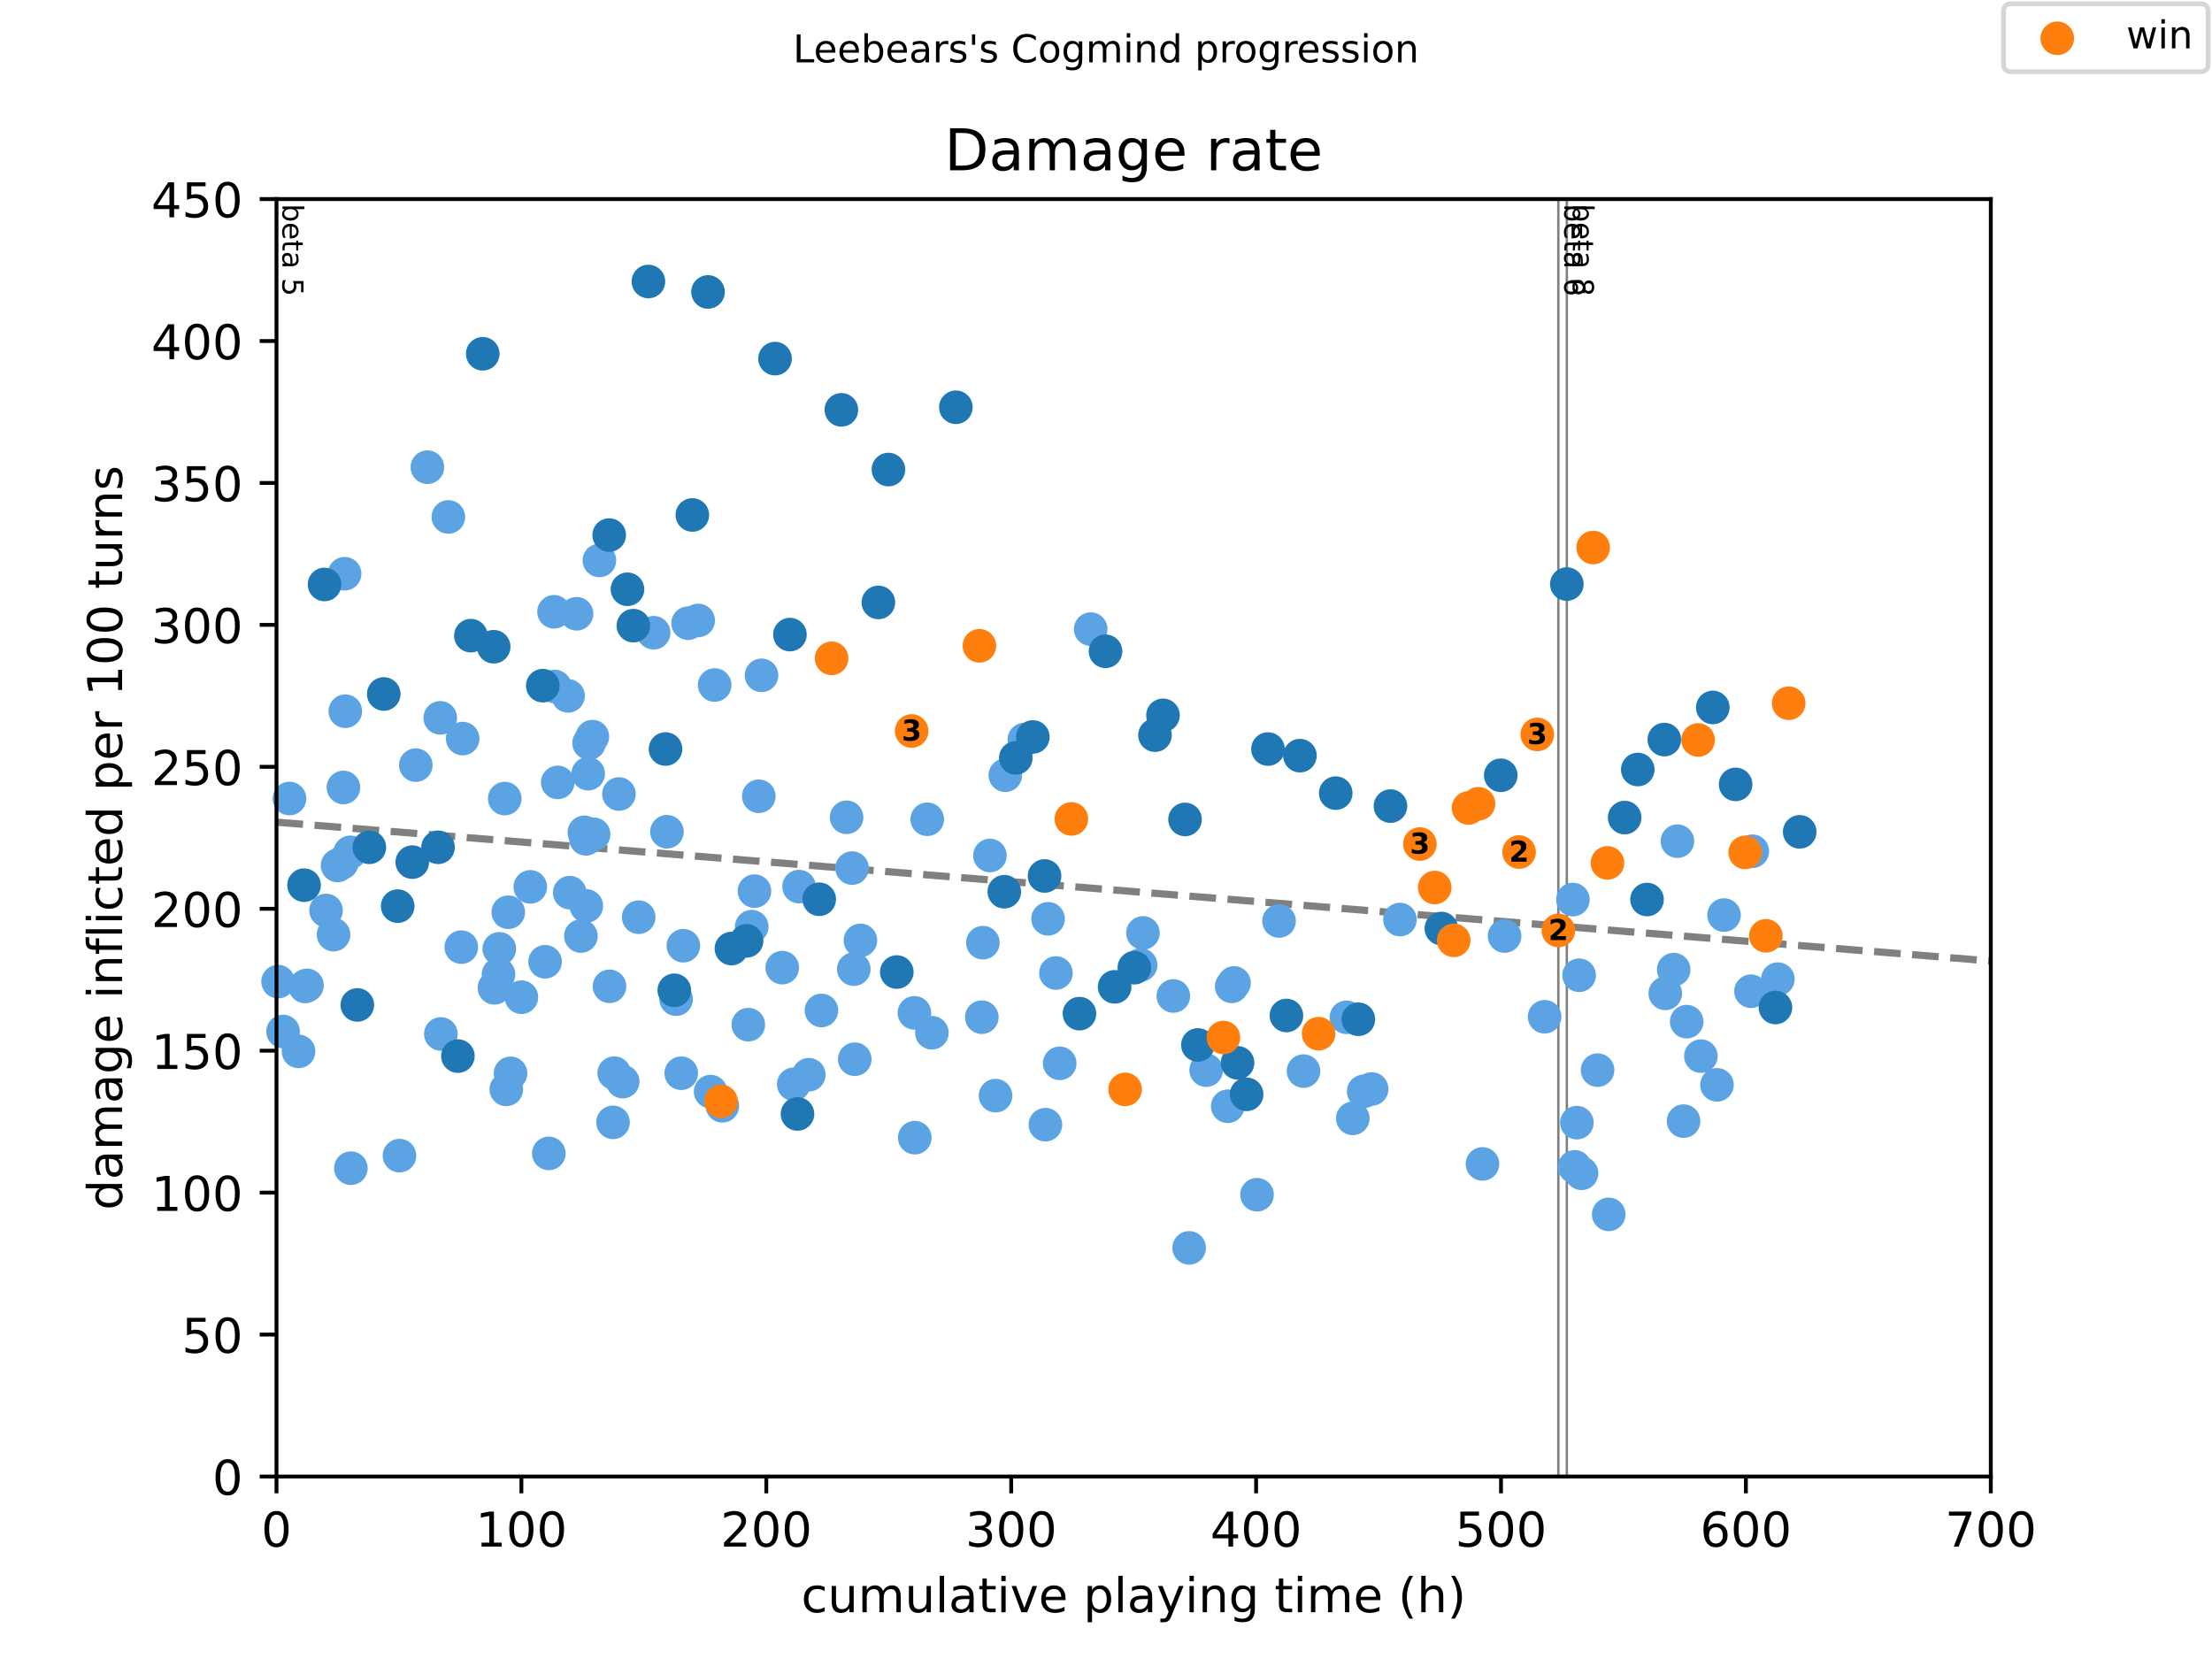 <?xml version="1.0" encoding="utf-8" standalone="no"?>
<!DOCTYPE svg PUBLIC "-//W3C//DTD SVG 1.1//EN"
  "http://www.w3.org/Graphics/SVG/1.1/DTD/svg11.dtd">
<!-- Created with matplotlib (https://matplotlib.org/) -->
<svg height="345.6pt" version="1.1" viewBox="0 0 460.8 345.6" width="460.8pt" xmlns="http://www.w3.org/2000/svg" xmlns:xlink="http://www.w3.org/1999/xlink">
 <defs>
  <style type="text/css">
*{stroke-linecap:butt;stroke-linejoin:round;}
  </style>
 </defs>
 <g id="figure_1">
  <g id="patch_1">
   <path d="M 0 345.6 
L 460.8 345.6 
L 460.8 0 
L 0 0 
z
" style="fill:#ffffff;"/>
  </g>
  <g id="axes_1">
   <g id="patch_2">
    <path d="M 57.6 307.584 
L 414.72 307.584 
L 414.72 41.472 
L 57.6 41.472 
z
" style="fill:#ffffff;"/>
   </g>
   <g id="line2d_1">
    <path clip-path="url(#p902655e701)" d="M 57.6 171.271 
L 414.72 200.195 
" style="fill:none;stroke:#808080;stroke-dasharray:5.55,2.4;stroke-dashoffset:0;stroke-width:1.5;"/>
   </g>
   <g id="line2d_2">
    <path clip-path="url(#p902655e701)" d="M 324.632 307.584 
L 324.632 41.472 
" style="fill:none;stroke:#808080;stroke-linecap:square;stroke-width:0.5;"/>
   </g>
   <g id="line2d_3">
    <path clip-path="url(#p902655e701)" d="M 326.401 307.584 
L 326.401 41.472 
" style="fill:none;stroke:#808080;stroke-linecap:square;stroke-width:0.5;"/>
   </g>
   <g id="text_1">
    <!-- beta 5 -->
    <defs>
     <path d="M 48.688 27.297 
Q 48.688 37.203 44.609 42.844 
Q 40.531 48.484 33.406 48.484 
Q 26.266 48.484 22.188 42.844 
Q 18.109 37.203 18.109 27.297 
Q 18.109 17.391 22.188 11.75 
Q 26.266 6.109 33.406 6.109 
Q 40.531 6.109 44.609 11.75 
Q 48.688 17.391 48.688 27.297 
z
M 18.109 46.391 
Q 20.953 51.266 25.266 53.625 
Q 29.594 56 35.594 56 
Q 45.562 56 51.781 48.094 
Q 58.016 40.188 58.016 27.297 
Q 58.016 14.406 51.781 6.484 
Q 45.562 -1.422 35.594 -1.422 
Q 29.594 -1.422 25.266 0.953 
Q 20.953 3.328 18.109 8.203 
L 18.109 0 
L 9.078 0 
L 9.078 75.984 
L 18.109 75.984 
z
" id="DejaVuSans-98"/>
     <path d="M 56.203 29.594 
L 56.203 25.203 
L 14.891 25.203 
Q 15.484 15.922 20.484 11.062 
Q 25.484 6.203 34.422 6.203 
Q 39.594 6.203 44.453 7.469 
Q 49.312 8.734 54.109 11.281 
L 54.109 2.781 
Q 49.266 0.734 44.188 -0.344 
Q 39.109 -1.422 33.891 -1.422 
Q 20.797 -1.422 13.156 6.188 
Q 5.516 13.812 5.516 26.812 
Q 5.516 40.234 12.766 48.109 
Q 20.016 56 32.328 56 
Q 43.359 56 49.781 48.891 
Q 56.203 41.797 56.203 29.594 
z
M 47.219 32.234 
Q 47.125 39.594 43.094 43.984 
Q 39.062 48.391 32.422 48.391 
Q 24.906 48.391 20.391 44.141 
Q 15.875 39.891 15.188 32.172 
z
" id="DejaVuSans-101"/>
     <path d="M 18.312 70.219 
L 18.312 54.688 
L 36.812 54.688 
L 36.812 47.703 
L 18.312 47.703 
L 18.312 18.016 
Q 18.312 11.328 20.141 9.422 
Q 21.969 7.516 27.594 7.516 
L 36.812 7.516 
L 36.812 0 
L 27.594 0 
Q 17.188 0 13.234 3.875 
Q 9.281 7.766 9.281 18.016 
L 9.281 47.703 
L 2.688 47.703 
L 2.688 54.688 
L 9.281 54.688 
L 9.281 70.219 
z
" id="DejaVuSans-116"/>
     <path d="M 34.281 27.484 
Q 23.391 27.484 19.188 25 
Q 14.984 22.516 14.984 16.5 
Q 14.984 11.719 18.141 8.906 
Q 21.297 6.109 26.703 6.109 
Q 34.188 6.109 38.703 11.406 
Q 43.219 16.703 43.219 25.484 
L 43.219 27.484 
z
M 52.203 31.203 
L 52.203 0 
L 43.219 0 
L 43.219 8.297 
Q 40.141 3.328 35.547 0.953 
Q 30.953 -1.422 24.312 -1.422 
Q 15.922 -1.422 10.953 3.297 
Q 6 8.016 6 15.922 
Q 6 25.141 12.172 29.828 
Q 18.359 34.516 30.609 34.516 
L 43.219 34.516 
L 43.219 35.406 
Q 43.219 41.609 39.141 45 
Q 35.062 48.391 27.688 48.391 
Q 23 48.391 18.547 47.266 
Q 14.109 46.141 10.016 43.891 
L 10.016 52.203 
Q 14.938 54.109 19.578 55.047 
Q 24.219 56 28.609 56 
Q 40.484 56 46.344 49.844 
Q 52.203 43.703 52.203 31.203 
z
" id="DejaVuSans-97"/>
     <path id="DejaVuSans-32"/>
     <path d="M 10.797 72.906 
L 49.516 72.906 
L 49.516 64.594 
L 19.828 64.594 
L 19.828 46.734 
Q 21.969 47.469 24.109 47.828 
Q 26.266 48.188 28.422 48.188 
Q 40.625 48.188 47.75 41.5 
Q 54.891 34.812 54.891 23.391 
Q 54.891 11.625 47.562 5.094 
Q 40.234 -1.422 26.906 -1.422 
Q 22.312 -1.422 17.547 -0.641 
Q 12.797 0.141 7.719 1.703 
L 7.719 11.625 
Q 12.109 9.234 16.797 8.062 
Q 21.484 6.891 26.703 6.891 
Q 35.156 6.891 40.078 11.328 
Q 45.016 15.766 45.016 23.391 
Q 45.016 31 40.078 35.438 
Q 35.156 39.891 26.703 39.891 
Q 22.75 39.891 18.812 39.016 
Q 14.891 38.141 10.797 36.281 
z
" id="DejaVuSans-53"/>
    </defs>
    <g transform="translate(58.848 42.472)rotate(-270)scale(0.06 -0.06)">
     <use xlink:href="#DejaVuSans-98"/>
     <use x="63.477" xlink:href="#DejaVuSans-101"/>
     <use x="125" xlink:href="#DejaVuSans-116"/>
     <use x="164.209" xlink:href="#DejaVuSans-97"/>
     <use x="225.488" xlink:href="#DejaVuSans-32"/>
     <use x="257.275" xlink:href="#DejaVuSans-53"/>
    </g>
   </g>
   <g id="text_2">
    <!-- beta 6 -->
    <defs>
     <path d="M 33.016 40.375 
Q 26.375 40.375 22.484 35.828 
Q 18.609 31.297 18.609 23.391 
Q 18.609 15.531 22.484 10.953 
Q 26.375 6.391 33.016 6.391 
Q 39.656 6.391 43.531 10.953 
Q 47.406 15.531 47.406 23.391 
Q 47.406 31.297 43.531 35.828 
Q 39.656 40.375 33.016 40.375 
z
M 52.594 71.297 
L 52.594 62.312 
Q 48.875 64.062 45.094 64.984 
Q 41.312 65.922 37.594 65.922 
Q 27.828 65.922 22.672 59.328 
Q 17.531 52.734 16.797 39.406 
Q 19.672 43.656 24.016 45.922 
Q 28.375 48.188 33.594 48.188 
Q 44.578 48.188 50.953 41.516 
Q 57.328 34.859 57.328 23.391 
Q 57.328 12.156 50.688 5.359 
Q 44.047 -1.422 33.016 -1.422 
Q 20.359 -1.422 13.672 8.266 
Q 6.984 17.969 6.984 36.375 
Q 6.984 53.656 15.188 63.938 
Q 23.391 74.219 37.203 74.219 
Q 40.922 74.219 44.703 73.484 
Q 48.484 72.75 52.594 71.297 
z
" id="DejaVuSans-54"/>
    </defs>
    <g transform="translate(325.88 42.472)rotate(-270)scale(0.06 -0.06)">
     <use xlink:href="#DejaVuSans-98"/>
     <use x="63.477" xlink:href="#DejaVuSans-101"/>
     <use x="125" xlink:href="#DejaVuSans-116"/>
     <use x="164.209" xlink:href="#DejaVuSans-97"/>
     <use x="225.488" xlink:href="#DejaVuSans-32"/>
     <use x="257.275" xlink:href="#DejaVuSans-54"/>
    </g>
   </g>
   <g id="text_3">
    <!-- beta 8 -->
    <defs>
     <path d="M 31.781 34.625 
Q 24.75 34.625 20.719 30.859 
Q 16.703 27.094 16.703 20.516 
Q 16.703 13.922 20.719 10.156 
Q 24.75 6.391 31.781 6.391 
Q 38.812 6.391 42.859 10.172 
Q 46.922 13.969 46.922 20.516 
Q 46.922 27.094 42.891 30.859 
Q 38.875 34.625 31.781 34.625 
z
M 21.922 38.812 
Q 15.578 40.375 12.031 44.719 
Q 8.5 49.078 8.5 55.328 
Q 8.5 64.062 14.719 69.141 
Q 20.953 74.219 31.781 74.219 
Q 42.672 74.219 48.875 69.141 
Q 55.078 64.062 55.078 55.328 
Q 55.078 49.078 51.531 44.719 
Q 48 40.375 41.703 38.812 
Q 48.828 37.156 52.797 32.312 
Q 56.781 27.484 56.781 20.516 
Q 56.781 9.906 50.312 4.234 
Q 43.844 -1.422 31.781 -1.422 
Q 19.734 -1.422 13.25 4.234 
Q 6.781 9.906 6.781 20.516 
Q 6.781 27.484 10.781 32.312 
Q 14.797 37.156 21.922 38.812 
z
M 18.312 54.391 
Q 18.312 48.734 21.844 45.562 
Q 25.391 42.391 31.781 42.391 
Q 38.141 42.391 41.719 45.562 
Q 45.312 48.734 45.312 54.391 
Q 45.312 60.062 41.719 63.234 
Q 38.141 66.406 31.781 66.406 
Q 25.391 66.406 21.844 63.234 
Q 18.312 60.062 18.312 54.391 
z
" id="DejaVuSans-56"/>
    </defs>
    <g transform="translate(327.649 42.472)rotate(-270)scale(0.06 -0.06)">
     <use xlink:href="#DejaVuSans-98"/>
     <use x="63.477" xlink:href="#DejaVuSans-101"/>
     <use x="125" xlink:href="#DejaVuSans-116"/>
     <use x="164.209" xlink:href="#DejaVuSans-97"/>
     <use x="225.488" xlink:href="#DejaVuSans-32"/>
     <use x="257.275" xlink:href="#DejaVuSans-56"/>
    </g>
   </g>
   <g id="PathCollection_1">
    <defs>
     <path d="M 0 3 
C 0.796 3 1.559 2.684 2.121 2.121 
C 2.684 1.559 3 0.796 3 0 
C 3 -0.796 2.684 -1.559 2.121 -2.121 
C 1.559 -2.684 0.796 -3 0 -3 
C -0.796 -3 -1.559 -2.684 -2.121 -2.121 
C -2.684 -1.559 -3 -0.796 -3 0 
C -3 0.796 -2.684 1.559 -2.121 2.121 
C -1.559 2.684 -0.796 3 0 3 
z
" id="m6a4c5a0c2b" style="stroke:#5ca3e4;"/>
    </defs>
    <g>
     <use style="fill:#5ca3e4;stroke:#5ca3e4;" x="57.932" xlink:href="#m6a4c5a0c2b" y="204.488"/>
     <use style="fill:#5ca3e4;stroke:#5ca3e4;" x="58.969" xlink:href="#m6a4c5a0c2b" y="214.883"/>
     <use style="fill:#5ca3e4;stroke:#5ca3e4;" x="60.304" xlink:href="#m6a4c5a0c2b" y="166.345"/>
     <use style="fill:#5ca3e4;stroke:#5ca3e4;" x="62.192" xlink:href="#m6a4c5a0c2b" y="219.022"/>
     <use style="fill:#5ca3e4;stroke:#5ca3e4;" x="63.569" xlink:href="#m6a4c5a0c2b" y="205.501"/>
     <use style="fill:#5ca3e4;stroke:#5ca3e4;" x="63.952" xlink:href="#m6a4c5a0c2b" y="205.266"/>
     <use style="fill:#5ca3e4;stroke:#5ca3e4;" x="67.922" xlink:href="#m6a4c5a0c2b" y="189.673"/>
     <use style="fill:#5ca3e4;stroke:#5ca3e4;" x="69.487" xlink:href="#m6a4c5a0c2b" y="194.705"/>
     <use style="fill:#5ca3e4;stroke:#5ca3e4;" x="70.32" xlink:href="#m6a4c5a0c2b" y="180.288"/>
     <use style="fill:#5ca3e4;stroke:#5ca3e4;" x="71.205" xlink:href="#m6a4c5a0c2b" y="179.749"/>
     <use style="fill:#5ca3e4;stroke:#5ca3e4;" x="71.545" xlink:href="#m6a4c5a0c2b" y="164.044"/>
     <use style="fill:#5ca3e4;stroke:#5ca3e4;" x="71.791" xlink:href="#m6a4c5a0c2b" y="119.52"/>
     <use style="fill:#5ca3e4;stroke:#5ca3e4;" x="71.936" xlink:href="#m6a4c5a0c2b" y="148.158"/>
     <use style="fill:#5ca3e4;stroke:#5ca3e4;" x="72.956" xlink:href="#m6a4c5a0c2b" y="177.557"/>
     <use style="fill:#5ca3e4;stroke:#5ca3e4;" x="73.092" xlink:href="#m6a4c5a0c2b" y="243.354"/>
     <use style="fill:#5ca3e4;stroke:#5ca3e4;" x="83.219" xlink:href="#m6a4c5a0c2b" y="240.743"/>
     <use style="fill:#5ca3e4;stroke:#5ca3e4;" x="86.62" xlink:href="#m6a4c5a0c2b" y="159.389"/>
     <use style="fill:#5ca3e4;stroke:#5ca3e4;" x="89.035" xlink:href="#m6a4c5a0c2b" y="97.325"/>
     <use style="fill:#5ca3e4;stroke:#5ca3e4;" x="91.713" xlink:href="#m6a4c5a0c2b" y="149.542"/>
     <use style="fill:#5ca3e4;stroke:#5ca3e4;" x="91.841" xlink:href="#m6a4c5a0c2b" y="215.394"/>
     <use style="fill:#5ca3e4;stroke:#5ca3e4;" x="93.397" xlink:href="#m6a4c5a0c2b" y="107.689"/>
     <use style="fill:#5ca3e4;stroke:#5ca3e4;" x="96.092" xlink:href="#m6a4c5a0c2b" y="197.305"/>
     <use style="fill:#5ca3e4;stroke:#5ca3e4;" x="96.382" xlink:href="#m6a4c5a0c2b" y="153.86"/>
     <use style="fill:#5ca3e4;stroke:#5ca3e4;" x="103.005" xlink:href="#m6a4c5a0c2b" y="205.784"/>
     <use style="fill:#5ca3e4;stroke:#5ca3e4;" x="103.847" xlink:href="#m6a4c5a0c2b" y="202.981"/>
     <use style="fill:#5ca3e4;stroke:#5ca3e4;" x="104.017" xlink:href="#m6a4c5a0c2b" y="197.662"/>
     <use style="fill:#5ca3e4;stroke:#5ca3e4;" x="105.148" xlink:href="#m6a4c5a0c2b" y="166.356"/>
     <use style="fill:#5ca3e4;stroke:#5ca3e4;" x="105.471" xlink:href="#m6a4c5a0c2b" y="226.936"/>
     <use style="fill:#5ca3e4;stroke:#5ca3e4;" x="105.879" xlink:href="#m6a4c5a0c2b" y="190.035"/>
     <use style="fill:#5ca3e4;stroke:#5ca3e4;" x="106.355" xlink:href="#m6a4c5a0c2b" y="223.596"/>
     <use style="fill:#5ca3e4;stroke:#5ca3e4;" x="108.617" xlink:href="#m6a4c5a0c2b" y="207.737"/>
     <use style="fill:#5ca3e4;stroke:#5ca3e4;" x="110.471" xlink:href="#m6a4c5a0c2b" y="184.753"/>
     <use style="fill:#5ca3e4;stroke:#5ca3e4;" x="113.549" xlink:href="#m6a4c5a0c2b" y="200.349"/>
     <use style="fill:#5ca3e4;stroke:#5ca3e4;" x="114.331" xlink:href="#m6a4c5a0c2b" y="240.276"/>
     <use style="fill:#5ca3e4;stroke:#5ca3e4;" x="115.411" xlink:href="#m6a4c5a0c2b" y="127.451"/>
     <use style="fill:#5ca3e4;stroke:#5ca3e4;" x="115.555" xlink:href="#m6a4c5a0c2b" y="143.008"/>
     <use style="fill:#5ca3e4;stroke:#5ca3e4;" x="116.185" xlink:href="#m6a4c5a0c2b" y="162.989"/>
     <use style="fill:#5ca3e4;stroke:#5ca3e4;" x="118.336" xlink:href="#m6a4c5a0c2b" y="144.96"/>
     <use style="fill:#5ca3e4;stroke:#5ca3e4;" x="118.685" xlink:href="#m6a4c5a0c2b" y="185.954"/>
     <use style="fill:#5ca3e4;stroke:#5ca3e4;" x="120.105" xlink:href="#m6a4c5a0c2b" y="127.86"/>
     <use style="fill:#5ca3e4;stroke:#5ca3e4;" x="121.014" xlink:href="#m6a4c5a0c2b" y="194.995"/>
     <use style="fill:#5ca3e4;stroke:#5ca3e4;" x="121.737" xlink:href="#m6a4c5a0c2b" y="173.387"/>
     <use style="fill:#5ca3e4;stroke:#5ca3e4;" x="122.06" xlink:href="#m6a4c5a0c2b" y="174.746"/>
     <use style="fill:#5ca3e4;stroke:#5ca3e4;" x="122.145" xlink:href="#m6a4c5a0c2b" y="188.721"/>
     <use style="fill:#5ca3e4;stroke:#5ca3e4;" x="122.528" xlink:href="#m6a4c5a0c2b" y="161.173"/>
     <use style="fill:#5ca3e4;stroke:#5ca3e4;" x="122.723" xlink:href="#m6a4c5a0c2b" y="154.797"/>
     <use style="fill:#5ca3e4;stroke:#5ca3e4;" x="123.404" xlink:href="#m6a4c5a0c2b" y="153.451"/>
     <use style="fill:#5ca3e4;stroke:#5ca3e4;" x="123.659" xlink:href="#m6a4c5a0c2b" y="173.79"/>
     <use style="fill:#5ca3e4;stroke:#5ca3e4;" x="124.866" xlink:href="#m6a4c5a0c2b" y="116.746"/>
     <use style="fill:#5ca3e4;stroke:#5ca3e4;" x="126.975" xlink:href="#m6a4c5a0c2b" y="205.47"/>
     <use style="fill:#5ca3e4;stroke:#5ca3e4;" x="127.706" xlink:href="#m6a4c5a0c2b" y="233.802"/>
     <use style="fill:#5ca3e4;stroke:#5ca3e4;" x="127.953" xlink:href="#m6a4c5a0c2b" y="223.556"/>
     <use style="fill:#5ca3e4;stroke:#5ca3e4;" x="128.939" xlink:href="#m6a4c5a0c2b" y="165.411"/>
     <use style="fill:#5ca3e4;stroke:#5ca3e4;" x="129.721" xlink:href="#m6a4c5a0c2b" y="225.317"/>
     <use style="fill:#5ca3e4;stroke:#5ca3e4;" x="133.046" xlink:href="#m6a4c5a0c2b" y="191.068"/>
     <use style="fill:#5ca3e4;stroke:#5ca3e4;" x="136.166" xlink:href="#m6a4c5a0c2b" y="131.814"/>
     <use style="fill:#5ca3e4;stroke:#5ca3e4;" x="138.938" xlink:href="#m6a4c5a0c2b" y="173.268"/>
     <use style="fill:#5ca3e4;stroke:#5ca3e4;" x="140.851" xlink:href="#m6a4c5a0c2b" y="208.144"/>
     <use style="fill:#5ca3e4;stroke:#5ca3e4;" x="141.914" xlink:href="#m6a4c5a0c2b" y="223.57"/>
     <use style="fill:#5ca3e4;stroke:#5ca3e4;" x="142.356" xlink:href="#m6a4c5a0c2b" y="197.014"/>
     <use style="fill:#5ca3e4;stroke:#5ca3e4;" x="143.343" xlink:href="#m6a4c5a0c2b" y="129.823"/>
     <use style="fill:#5ca3e4;stroke:#5ca3e4;" x="145.443" xlink:href="#m6a4c5a0c2b" y="129.25"/>
     <use style="fill:#5ca3e4;stroke:#5ca3e4;" x="148.036" xlink:href="#m6a4c5a0c2b" y="227.4"/>
     <use style="fill:#5ca3e4;stroke:#5ca3e4;" x="148.878" xlink:href="#m6a4c5a0c2b" y="142.701"/>
     <use style="fill:#5ca3e4;stroke:#5ca3e4;" x="150.477" xlink:href="#m6a4c5a0c2b" y="230.358"/>
     <use style="fill:#5ca3e4;stroke:#5ca3e4;" x="155.885" xlink:href="#m6a4c5a0c2b" y="213.459"/>
     <use style="fill:#5ca3e4;stroke:#5ca3e4;" x="156.599" xlink:href="#m6a4c5a0c2b" y="193.04"/>
     <use style="fill:#5ca3e4;stroke:#5ca3e4;" x="157.168" xlink:href="#m6a4c5a0c2b" y="185.635"/>
     <use style="fill:#5ca3e4;stroke:#5ca3e4;" x="158.07" xlink:href="#m6a4c5a0c2b" y="165.877"/>
     <use style="fill:#5ca3e4;stroke:#5ca3e4;" x="158.639" xlink:href="#m6a4c5a0c2b" y="140.684"/>
     <use style="fill:#5ca3e4;stroke:#5ca3e4;" x="162.959" xlink:href="#m6a4c5a0c2b" y="201.575"/>
     <use style="fill:#5ca3e4;stroke:#5ca3e4;" x="165.348" xlink:href="#m6a4c5a0c2b" y="225.877"/>
     <use style="fill:#5ca3e4;stroke:#5ca3e4;" x="166.454" xlink:href="#m6a4c5a0c2b" y="184.697"/>
     <use style="fill:#5ca3e4;stroke:#5ca3e4;" x="168.486" xlink:href="#m6a4c5a0c2b" y="223.888"/>
     <use style="fill:#5ca3e4;stroke:#5ca3e4;" x="171.122" xlink:href="#m6a4c5a0c2b" y="210.498"/>
     <use style="fill:#5ca3e4;stroke:#5ca3e4;" x="176.359" xlink:href="#m6a4c5a0c2b" y="170.254"/>
     <use style="fill:#5ca3e4;stroke:#5ca3e4;" x="177.499" xlink:href="#m6a4c5a0c2b" y="180.838"/>
     <use style="fill:#5ca3e4;stroke:#5ca3e4;" x="177.864" xlink:href="#m6a4c5a0c2b" y="201.889"/>
     <use style="fill:#5ca3e4;stroke:#5ca3e4;" x="178.06" xlink:href="#m6a4c5a0c2b" y="220.656"/>
     <use style="fill:#5ca3e4;stroke:#5ca3e4;" x="179.242" xlink:href="#m6a4c5a0c2b" y="195.901"/>
     <use style="fill:#5ca3e4;stroke:#5ca3e4;" x="190.491" xlink:href="#m6a4c5a0c2b" y="210.997"/>
     <use style="fill:#5ca3e4;stroke:#5ca3e4;" x="190.559" xlink:href="#m6a4c5a0c2b" y="236.99"/>
     <use style="fill:#5ca3e4;stroke:#5ca3e4;" x="193.161" xlink:href="#m6a4c5a0c2b" y="170.669"/>
     <use style="fill:#5ca3e4;stroke:#5ca3e4;" x="194.13" xlink:href="#m6a4c5a0c2b" y="215.14"/>
     <use style="fill:#5ca3e4;stroke:#5ca3e4;" x="204.529" xlink:href="#m6a4c5a0c2b" y="211.897"/>
     <use style="fill:#5ca3e4;stroke:#5ca3e4;" x="204.75" xlink:href="#m6a4c5a0c2b" y="196.378"/>
     <use style="fill:#5ca3e4;stroke:#5ca3e4;" x="206.221" xlink:href="#m6a4c5a0c2b" y="178.212"/>
     <use style="fill:#5ca3e4;stroke:#5ca3e4;" x="207.395" xlink:href="#m6a4c5a0c2b" y="228.248"/>
     <use style="fill:#5ca3e4;stroke:#5ca3e4;" x="209.427" xlink:href="#m6a4c5a0c2b" y="161.493"/>
     <use style="fill:#5ca3e4;stroke:#5ca3e4;" x="213.389" xlink:href="#m6a4c5a0c2b" y="154.07"/>
     <use style="fill:#5ca3e4;stroke:#5ca3e4;" x="217.777" xlink:href="#m6a4c5a0c2b" y="234.286"/>
     <use style="fill:#5ca3e4;stroke:#5ca3e4;" x="218.33" xlink:href="#m6a4c5a0c2b" y="191.405"/>
     <use style="fill:#5ca3e4;stroke:#5ca3e4;" x="219.971" xlink:href="#m6a4c5a0c2b" y="202.696"/>
     <use style="fill:#5ca3e4;stroke:#5ca3e4;" x="220.753" xlink:href="#m6a4c5a0c2b" y="221.511"/>
     <use style="fill:#5ca3e4;stroke:#5ca3e4;" x="227.215" xlink:href="#m6a4c5a0c2b" y="131.057"/>
     <use style="fill:#5ca3e4;stroke:#5ca3e4;" x="237.614" xlink:href="#m6a4c5a0c2b" y="201.026"/>
     <use style="fill:#5ca3e4;stroke:#5ca3e4;" x="238.099" xlink:href="#m6a4c5a0c2b" y="194.342"/>
     <use style="fill:#5ca3e4;stroke:#5ca3e4;" x="244.425" xlink:href="#m6a4c5a0c2b" y="207.478"/>
     <use style="fill:#5ca3e4;stroke:#5ca3e4;" x="247.724" xlink:href="#m6a4c5a0c2b" y="259.956"/>
     <use style="fill:#5ca3e4;stroke:#5ca3e4;" x="251.27" xlink:href="#m6a4c5a0c2b" y="222.929"/>
     <use style="fill:#5ca3e4;stroke:#5ca3e4;" x="255.759" xlink:href="#m6a4c5a0c2b" y="230.454"/>
     <use style="fill:#5ca3e4;stroke:#5ca3e4;" x="256.584" xlink:href="#m6a4c5a0c2b" y="205.479"/>
     <use style="fill:#5ca3e4;stroke:#5ca3e4;" x="257.077" xlink:href="#m6a4c5a0c2b" y="204.762"/>
     <use style="fill:#5ca3e4;stroke:#5ca3e4;" x="261.864" xlink:href="#m6a4c5a0c2b" y="248.882"/>
     <use style="fill:#5ca3e4;stroke:#5ca3e4;" x="266.447" xlink:href="#m6a4c5a0c2b" y="191.865"/>
     <use style="fill:#5ca3e4;stroke:#5ca3e4;" x="271.549" xlink:href="#m6a4c5a0c2b" y="223.131"/>
     <use style="fill:#5ca3e4;stroke:#5ca3e4;" x="280.485" xlink:href="#m6a4c5a0c2b" y="211.92"/>
     <use style="fill:#5ca3e4;stroke:#5ca3e4;" x="281.812" xlink:href="#m6a4c5a0c2b" y="232.977"/>
     <use style="fill:#5ca3e4;stroke:#5ca3e4;" x="284.082" xlink:href="#m6a4c5a0c2b" y="227.352"/>
     <use style="fill:#5ca3e4;stroke:#5ca3e4;" x="285.74" xlink:href="#m6a4c5a0c2b" y="226.858"/>
     <use style="fill:#5ca3e4;stroke:#5ca3e4;" x="291.633" xlink:href="#m6a4c5a0c2b" y="191.558"/>
     <use style="fill:#5ca3e4;stroke:#5ca3e4;" x="308.825" xlink:href="#m6a4c5a0c2b" y="242.467"/>
     <use style="fill:#5ca3e4;stroke:#5ca3e4;" x="313.434" xlink:href="#m6a4c5a0c2b" y="194.99"/>
     <use style="fill:#5ca3e4;stroke:#5ca3e4;" x="321.775" xlink:href="#m6a4c5a0c2b" y="211.806"/>
     <use style="fill:#5ca3e4;stroke:#5ca3e4;" x="327.668" xlink:href="#m6a4c5a0c2b" y="187.401"/>
     <use style="fill:#5ca3e4;stroke:#5ca3e4;" x="328.033" xlink:href="#m6a4c5a0c2b" y="243.07"/>
     <use style="fill:#5ca3e4;stroke:#5ca3e4;" x="328.493" xlink:href="#m6a4c5a0c2b" y="233.868"/>
     <use style="fill:#5ca3e4;stroke:#5ca3e4;" x="328.96" xlink:href="#m6a4c5a0c2b" y="203.162"/>
     <use style="fill:#5ca3e4;stroke:#5ca3e4;" x="329.47" xlink:href="#m6a4c5a0c2b" y="244.415"/>
     <use style="fill:#5ca3e4;stroke:#5ca3e4;" x="332.803" xlink:href="#m6a4c5a0c2b" y="222.93"/>
     <use style="fill:#5ca3e4;stroke:#5ca3e4;" x="335.125" xlink:href="#m6a4c5a0c2b" y="252.976"/>
     <use style="fill:#5ca3e4;stroke:#5ca3e4;" x="346.91" xlink:href="#m6a4c5a0c2b" y="206.935"/>
     <use style="fill:#5ca3e4;stroke:#5ca3e4;" x="348.661" xlink:href="#m6a4c5a0c2b" y="201.986"/>
     <use style="fill:#5ca3e4;stroke:#5ca3e4;" x="349.435" xlink:href="#m6a4c5a0c2b" y="175.235"/>
     <use style="fill:#5ca3e4;stroke:#5ca3e4;" x="350.719" xlink:href="#m6a4c5a0c2b" y="233.551"/>
     <use style="fill:#5ca3e4;stroke:#5ca3e4;" x="351.365" xlink:href="#m6a4c5a0c2b" y="212.826"/>
     <use style="fill:#5ca3e4;stroke:#5ca3e4;" x="354.324" xlink:href="#m6a4c5a0c2b" y="220.008"/>
     <use style="fill:#5ca3e4;stroke:#5ca3e4;" x="357.674" xlink:href="#m6a4c5a0c2b" y="225.991"/>
     <use style="fill:#5ca3e4;stroke:#5ca3e4;" x="359.145" xlink:href="#m6a4c5a0c2b" y="190.628"/>
     <use style="fill:#5ca3e4;stroke:#5ca3e4;" x="364.766" xlink:href="#m6a4c5a0c2b" y="206.494"/>
     <use style="fill:#5ca3e4;stroke:#5ca3e4;" x="365.038" xlink:href="#m6a4c5a0c2b" y="177.33"/>
     <use style="fill:#5ca3e4;stroke:#5ca3e4;" x="370.361" xlink:href="#m6a4c5a0c2b" y="203.969"/>
    </g>
   </g>
   <g id="PathCollection_2">
    <defs>
     <path d="M 0 3 
C 0.796 3 1.559 2.684 2.121 2.121 
C 2.684 1.559 3 0.796 3 0 
C 3 -0.796 2.684 -1.559 2.121 -2.121 
C 1.559 -2.684 0.796 -3 0 -3 
C -0.796 -3 -1.559 -2.684 -2.121 -2.121 
C -2.684 -1.559 -3 -0.796 -3 0 
C -3 0.796 -2.684 1.559 -2.121 2.121 
C -1.559 2.684 -0.796 3 0 3 
z
" id="m596d5dbafc" style="stroke:#1f77b4;"/>
    </defs>
    <g>
     <use style="fill:#1f77b4;stroke:#1f77b4;" x="63.339" xlink:href="#m596d5dbafc" y="184.4"/>
     <use style="fill:#1f77b4;stroke:#1f77b4;" x="67.608" xlink:href="#m596d5dbafc" y="121.753"/>
     <use style="fill:#1f77b4;stroke:#1f77b4;" x="74.436" xlink:href="#m596d5dbafc" y="209.346"/>
     <use style="fill:#1f77b4;stroke:#1f77b4;" x="76.944" xlink:href="#m596d5dbafc" y="176.508"/>
     <use style="fill:#1f77b4;stroke:#1f77b4;" x="79.946" xlink:href="#m596d5dbafc" y="144.569"/>
     <use style="fill:#1f77b4;stroke:#1f77b4;" x="82.845" xlink:href="#m596d5dbafc" y="188.764"/>
     <use style="fill:#1f77b4;stroke:#1f77b4;" x="85.881" xlink:href="#m596d5dbafc" y="179.597"/>
     <use style="fill:#1f77b4;stroke:#1f77b4;" x="91.254" xlink:href="#m596d5dbafc" y="176.504"/>
     <use style="fill:#1f77b4;stroke:#1f77b4;" x="95.387" xlink:href="#m596d5dbafc" y="220.001"/>
     <use style="fill:#1f77b4;stroke:#1f77b4;" x="98.091" xlink:href="#m596d5dbafc" y="132.42"/>
     <use style="fill:#1f77b4;stroke:#1f77b4;" x="100.565" xlink:href="#m596d5dbafc" y="73.699"/>
     <use style="fill:#1f77b4;stroke:#1f77b4;" x="102.844" xlink:href="#m596d5dbafc" y="134.725"/>
     <use style="fill:#1f77b4;stroke:#1f77b4;" x="113.073" xlink:href="#m596d5dbafc" y="142.836"/>
     <use style="fill:#1f77b4;stroke:#1f77b4;" x="126.907" xlink:href="#m596d5dbafc" y="111.462"/>
     <use style="fill:#1f77b4;stroke:#1f77b4;" x="130.716" xlink:href="#m596d5dbafc" y="122.756"/>
     <use style="fill:#1f77b4;stroke:#1f77b4;" x="131.94" xlink:href="#m596d5dbafc" y="130.333"/>
     <use style="fill:#1f77b4;stroke:#1f77b4;" x="135.078" xlink:href="#m596d5dbafc" y="58.641"/>
     <use style="fill:#1f77b4;stroke:#1f77b4;" x="138.641" xlink:href="#m596d5dbafc" y="156.032"/>
     <use style="fill:#1f77b4;stroke:#1f77b4;" x="140.469" xlink:href="#m596d5dbafc" y="206.293"/>
     <use style="fill:#1f77b4;stroke:#1f77b4;" x="144.227" xlink:href="#m596d5dbafc" y="107.275"/>
     <use style="fill:#1f77b4;stroke:#1f77b4;" x="147.492" xlink:href="#m596d5dbafc" y="60.818"/>
     <use style="fill:#1f77b4;stroke:#1f77b4;" x="152.373" xlink:href="#m596d5dbafc" y="197.601"/>
     <use style="fill:#1f77b4;stroke:#1f77b4;" x="155.519" xlink:href="#m596d5dbafc" y="196.003"/>
     <use style="fill:#1f77b4;stroke:#1f77b4;" x="161.454" xlink:href="#m596d5dbafc" y="74.705"/>
     <use style="fill:#1f77b4;stroke:#1f77b4;" x="164.557" xlink:href="#m596d5dbafc" y="132.195"/>
     <use style="fill:#1f77b4;stroke:#1f77b4;" x="166.13" xlink:href="#m596d5dbafc" y="232.055"/>
     <use style="fill:#1f77b4;stroke:#1f77b4;" x="170.662" xlink:href="#m596d5dbafc" y="187.334"/>
     <use style="fill:#1f77b4;stroke:#1f77b4;" x="175.271" xlink:href="#m596d5dbafc" y="85.379"/>
     <use style="fill:#1f77b4;stroke:#1f77b4;" x="182.983" xlink:href="#m596d5dbafc" y="125.497"/>
     <use style="fill:#1f77b4;stroke:#1f77b4;" x="185.075" xlink:href="#m596d5dbafc" y="97.818"/>
     <use style="fill:#1f77b4;stroke:#1f77b4;" x="186.818" xlink:href="#m596d5dbafc" y="202.496"/>
     <use style="fill:#1f77b4;stroke:#1f77b4;" x="199.122" xlink:href="#m596d5dbafc" y="84.841"/>
     <use style="fill:#1f77b4;stroke:#1f77b4;" x="209.214" xlink:href="#m596d5dbafc" y="185.763"/>
     <use style="fill:#1f77b4;stroke:#1f77b4;" x="211.612" xlink:href="#m596d5dbafc" y="157.884"/>
     <use style="fill:#1f77b4;stroke:#1f77b4;" x="215.158" xlink:href="#m596d5dbafc" y="153.522"/>
     <use style="fill:#1f77b4;stroke:#1f77b4;" x="217.598" xlink:href="#m596d5dbafc" y="182.481"/>
     <use style="fill:#1f77b4;stroke:#1f77b4;" x="224.868" xlink:href="#m596d5dbafc" y="211.159"/>
     <use style="fill:#1f77b4;stroke:#1f77b4;" x="230.302" xlink:href="#m596d5dbafc" y="135.677"/>
     <use style="fill:#1f77b4;stroke:#1f77b4;" x="232.198" xlink:href="#m596d5dbafc" y="205.578"/>
     <use style="fill:#1f77b4;stroke:#1f77b4;" x="236.305" xlink:href="#m596d5dbafc" y="201.588"/>
     <use style="fill:#1f77b4;stroke:#1f77b4;" x="240.607" xlink:href="#m596d5dbafc" y="153.145"/>
     <use style="fill:#1f77b4;stroke:#1f77b4;" x="242.274" xlink:href="#m596d5dbafc" y="149.019"/>
     <use style="fill:#1f77b4;stroke:#1f77b4;" x="246.865" xlink:href="#m596d5dbafc" y="170.704"/>
     <use style="fill:#1f77b4;stroke:#1f77b4;" x="249.543" xlink:href="#m596d5dbafc" y="217.679"/>
     <use style="fill:#1f77b4;stroke:#1f77b4;" x="257.808" xlink:href="#m596d5dbafc" y="221.401"/>
     <use style="fill:#1f77b4;stroke:#1f77b4;" x="259.696" xlink:href="#m596d5dbafc" y="227.964"/>
     <use style="fill:#1f77b4;stroke:#1f77b4;" x="264.143" xlink:href="#m596d5dbafc" y="156.04"/>
     <use style="fill:#1f77b4;stroke:#1f77b4;" x="267.986" xlink:href="#m596d5dbafc" y="211.544"/>
     <use style="fill:#1f77b4;stroke:#1f77b4;" x="270.801" xlink:href="#m596d5dbafc" y="157.416"/>
     <use style="fill:#1f77b4;stroke:#1f77b4;" x="278.258" xlink:href="#m596d5dbafc" y="165.225"/>
     <use style="fill:#1f77b4;stroke:#1f77b4;" x="282.977" xlink:href="#m596d5dbafc" y="212.33"/>
     <use style="fill:#1f77b4;stroke:#1f77b4;" x="289.66" xlink:href="#m596d5dbafc" y="167.929"/>
     <use style="fill:#1f77b4;stroke:#1f77b4;" x="300.263" xlink:href="#m596d5dbafc" y="193.432"/>
     <use style="fill:#1f77b4;stroke:#1f77b4;" x="312.635" xlink:href="#m596d5dbafc" y="161.504"/>
     <use style="fill:#1f77b4;stroke:#1f77b4;" x="326.401" xlink:href="#m596d5dbafc" y="121.673"/>
     <use style="fill:#1f77b4;stroke:#1f77b4;" x="338.441" xlink:href="#m596d5dbafc" y="170.314"/>
     <use style="fill:#1f77b4;stroke:#1f77b4;" x="341.179" xlink:href="#m596d5dbafc" y="160.304"/>
     <use style="fill:#1f77b4;stroke:#1f77b4;" x="343.109" xlink:href="#m596d5dbafc" y="187.387"/>
     <use style="fill:#1f77b4;stroke:#1f77b4;" x="346.706" xlink:href="#m596d5dbafc" y="154.065"/>
     <use style="fill:#1f77b4;stroke:#1f77b4;" x="356.807" xlink:href="#m596d5dbafc" y="147.374"/>
     <use style="fill:#1f77b4;stroke:#1f77b4;" x="361.56" xlink:href="#m596d5dbafc" y="163.402"/>
     <use style="fill:#1f77b4;stroke:#1f77b4;" x="369.859" xlink:href="#m596d5dbafc" y="209.879"/>
     <use style="fill:#1f77b4;stroke:#1f77b4;" x="374.91" xlink:href="#m596d5dbafc" y="173.287"/>
    </g>
   </g>
   <g id="PathCollection_3">
    <defs>
     <path d="M 0 3 
C 0.796 3 1.559 2.684 2.121 2.121 
C 2.684 1.559 3 0.796 3 0 
C 3 -0.796 2.684 -1.559 2.121 -2.121 
C 1.559 -2.684 0.796 -3 0 -3 
C -0.796 -3 -1.559 -2.684 -2.121 -2.121 
C -2.684 -1.559 -3 -0.796 -3 0 
C -3 0.796 -2.684 1.559 -2.121 2.121 
C -1.559 2.684 -0.796 3 0 3 
z
" id="m14a2c1971e" style="stroke:#ff7f0e;"/>
    </defs>
    <g>
     <use style="fill:#ff7f0e;stroke:#ff7f0e;" x="150.188" xlink:href="#m14a2c1971e" y="229.425"/>
     <use style="fill:#ff7f0e;stroke:#ff7f0e;" x="173.239" xlink:href="#m14a2c1971e" y="137.138"/>
     <use style="fill:#ff7f0e;stroke:#ff7f0e;" x="189.913" xlink:href="#m14a2c1971e" y="152.283"/>
     <use style="fill:#ff7f0e;stroke:#ff7f0e;" x="204.028" xlink:href="#m14a2c1971e" y="134.535"/>
     <use style="fill:#ff7f0e;stroke:#ff7f0e;" x="223.185" xlink:href="#m14a2c1971e" y="170.592"/>
     <use style="fill:#ff7f0e;stroke:#ff7f0e;" x="234.383" xlink:href="#m14a2c1971e" y="226.94"/>
     <use style="fill:#ff7f0e;stroke:#ff7f0e;" x="254.858" xlink:href="#m14a2c1971e" y="216.129"/>
     <use style="fill:#ff7f0e;stroke:#ff7f0e;" x="274.686" xlink:href="#m14a2c1971e" y="215.333"/>
     <use style="fill:#ff7f0e;stroke:#ff7f0e;" x="295.791" xlink:href="#m14a2c1971e" y="175.83"/>
     <use style="fill:#ff7f0e;stroke:#ff7f0e;" x="298.877" xlink:href="#m14a2c1971e" y="184.886"/>
     <use style="fill:#ff7f0e;stroke:#ff7f0e;" x="302.839" xlink:href="#m14a2c1971e" y="195.887"/>
     <use style="fill:#ff7f0e;stroke:#ff7f0e;" x="305.926" xlink:href="#m14a2c1971e" y="168.306"/>
     <use style="fill:#ff7f0e;stroke:#ff7f0e;" x="307.992" xlink:href="#m14a2c1971e" y="167.442"/>
     <use style="fill:#ff7f0e;stroke:#ff7f0e;" x="316.452" xlink:href="#m14a2c1971e" y="177.5"/>
     <use style="fill:#ff7f0e;stroke:#ff7f0e;" x="320.245" xlink:href="#m14a2c1971e" y="152.99"/>
     <use style="fill:#ff7f0e;stroke:#ff7f0e;" x="324.632" xlink:href="#m14a2c1971e" y="193.832"/>
     <use style="fill:#ff7f0e;stroke:#ff7f0e;" x="331.885" xlink:href="#m14a2c1971e" y="114.059"/>
     <use style="fill:#ff7f0e;stroke:#ff7f0e;" x="334.861" xlink:href="#m14a2c1971e" y="179.759"/>
     <use style="fill:#ff7f0e;stroke:#ff7f0e;" x="353.746" xlink:href="#m14a2c1971e" y="154.153"/>
     <use style="fill:#ff7f0e;stroke:#ff7f0e;" x="363.55" xlink:href="#m14a2c1971e" y="177.572"/>
     <use style="fill:#ff7f0e;stroke:#ff7f0e;" x="367.861" xlink:href="#m14a2c1971e" y="194.948"/>
     <use style="fill:#ff7f0e;stroke:#ff7f0e;" x="372.614" xlink:href="#m14a2c1971e" y="146.498"/>
    </g>
   </g>
   <g id="matplotlib.axis_1">
    <g id="xtick_1">
     <g id="line2d_4">
      <defs>
       <path d="M 0 0 
L 0 3.5 
" id="mccd1550e6d" style="stroke:#000000;stroke-width:0.8;"/>
      </defs>
      <g>
       <use style="stroke:#000000;stroke-width:0.8;" x="57.6" xlink:href="#mccd1550e6d" y="307.584"/>
      </g>
     </g>
     <g id="text_4">
      <!-- 0 -->
      <defs>
       <path d="M 31.781 66.406 
Q 24.172 66.406 20.328 58.906 
Q 16.5 51.422 16.5 36.375 
Q 16.5 21.391 20.328 13.891 
Q 24.172 6.391 31.781 6.391 
Q 39.453 6.391 43.281 13.891 
Q 47.125 21.391 47.125 36.375 
Q 47.125 51.422 43.281 58.906 
Q 39.453 66.406 31.781 66.406 
z
M 31.781 74.219 
Q 44.047 74.219 50.516 64.516 
Q 56.984 54.828 56.984 36.375 
Q 56.984 17.969 50.516 8.266 
Q 44.047 -1.422 31.781 -1.422 
Q 19.531 -1.422 13.062 8.266 
Q 6.594 17.969 6.594 36.375 
Q 6.594 54.828 13.062 64.516 
Q 19.531 74.219 31.781 74.219 
z
" id="DejaVuSans-48"/>
      </defs>
      <g transform="translate(54.419 322.182)scale(0.1 -0.1)">
       <use xlink:href="#DejaVuSans-48"/>
      </g>
     </g>
    </g>
    <g id="xtick_2">
     <g id="line2d_5">
      <g>
       <use style="stroke:#000000;stroke-width:0.8;" x="108.617" xlink:href="#mccd1550e6d" y="307.584"/>
      </g>
     </g>
     <g id="text_5">
      <!-- 100 -->
      <defs>
       <path d="M 12.406 8.297 
L 28.516 8.297 
L 28.516 63.922 
L 10.984 60.406 
L 10.984 69.391 
L 28.422 72.906 
L 38.281 72.906 
L 38.281 8.297 
L 54.391 8.297 
L 54.391 0 
L 12.406 0 
z
" id="DejaVuSans-49"/>
      </defs>
      <g transform="translate(99.073 322.182)scale(0.1 -0.1)">
       <use xlink:href="#DejaVuSans-49"/>
       <use x="63.623" xlink:href="#DejaVuSans-48"/>
       <use x="127.246" xlink:href="#DejaVuSans-48"/>
      </g>
     </g>
    </g>
    <g id="xtick_3">
     <g id="line2d_6">
      <g>
       <use style="stroke:#000000;stroke-width:0.8;" x="159.634" xlink:href="#mccd1550e6d" y="307.584"/>
      </g>
     </g>
     <g id="text_6">
      <!-- 200 -->
      <defs>
       <path d="M 19.188 8.297 
L 53.609 8.297 
L 53.609 0 
L 7.328 0 
L 7.328 8.297 
Q 12.938 14.109 22.625 23.891 
Q 32.328 33.688 34.812 36.531 
Q 39.547 41.844 41.422 45.531 
Q 43.312 49.219 43.312 52.781 
Q 43.312 58.594 39.234 62.25 
Q 35.156 65.922 28.609 65.922 
Q 23.969 65.922 18.812 64.312 
Q 13.672 62.703 7.812 59.422 
L 7.812 69.391 
Q 13.766 71.781 18.938 73 
Q 24.125 74.219 28.422 74.219 
Q 39.75 74.219 46.484 68.547 
Q 53.219 62.891 53.219 53.422 
Q 53.219 48.922 51.531 44.891 
Q 49.859 40.875 45.406 35.406 
Q 44.188 33.984 37.641 27.219 
Q 31.109 20.453 19.188 8.297 
z
" id="DejaVuSans-50"/>
      </defs>
      <g transform="translate(150.091 322.182)scale(0.1 -0.1)">
       <use xlink:href="#DejaVuSans-50"/>
       <use x="63.623" xlink:href="#DejaVuSans-48"/>
       <use x="127.246" xlink:href="#DejaVuSans-48"/>
      </g>
     </g>
    </g>
    <g id="xtick_4">
     <g id="line2d_7">
      <g>
       <use style="stroke:#000000;stroke-width:0.8;" x="210.651" xlink:href="#mccd1550e6d" y="307.584"/>
      </g>
     </g>
     <g id="text_7">
      <!-- 300 -->
      <defs>
       <path d="M 40.578 39.312 
Q 47.656 37.797 51.625 33 
Q 55.609 28.219 55.609 21.188 
Q 55.609 10.406 48.188 4.484 
Q 40.766 -1.422 27.094 -1.422 
Q 22.516 -1.422 17.656 -0.516 
Q 12.797 0.391 7.625 2.203 
L 7.625 11.719 
Q 11.719 9.328 16.594 8.109 
Q 21.484 6.891 26.812 6.891 
Q 36.078 6.891 40.938 10.547 
Q 45.797 14.203 45.797 21.188 
Q 45.797 27.641 41.281 31.266 
Q 36.766 34.906 28.719 34.906 
L 20.219 34.906 
L 20.219 43.016 
L 29.109 43.016 
Q 36.375 43.016 40.234 45.922 
Q 44.094 48.828 44.094 54.297 
Q 44.094 59.906 40.109 62.906 
Q 36.141 65.922 28.719 65.922 
Q 24.656 65.922 20.016 65.031 
Q 15.375 64.156 9.812 62.312 
L 9.812 71.094 
Q 15.438 72.656 20.344 73.438 
Q 25.25 74.219 29.594 74.219 
Q 40.828 74.219 47.359 69.109 
Q 53.906 64.016 53.906 55.328 
Q 53.906 49.266 50.438 45.094 
Q 46.969 40.922 40.578 39.312 
z
" id="DejaVuSans-51"/>
      </defs>
      <g transform="translate(201.108 322.182)scale(0.1 -0.1)">
       <use xlink:href="#DejaVuSans-51"/>
       <use x="63.623" xlink:href="#DejaVuSans-48"/>
       <use x="127.246" xlink:href="#DejaVuSans-48"/>
      </g>
     </g>
    </g>
    <g id="xtick_5">
     <g id="line2d_8">
      <g>
       <use style="stroke:#000000;stroke-width:0.8;" x="261.669" xlink:href="#mccd1550e6d" y="307.584"/>
      </g>
     </g>
     <g id="text_8">
      <!-- 400 -->
      <defs>
       <path d="M 37.797 64.312 
L 12.891 25.391 
L 37.797 25.391 
z
M 35.203 72.906 
L 47.609 72.906 
L 47.609 25.391 
L 58.016 25.391 
L 58.016 17.188 
L 47.609 17.188 
L 47.609 0 
L 37.797 0 
L 37.797 17.188 
L 4.891 17.188 
L 4.891 26.703 
z
" id="DejaVuSans-52"/>
      </defs>
      <g transform="translate(252.125 322.182)scale(0.1 -0.1)">
       <use xlink:href="#DejaVuSans-52"/>
       <use x="63.623" xlink:href="#DejaVuSans-48"/>
       <use x="127.246" xlink:href="#DejaVuSans-48"/>
      </g>
     </g>
    </g>
    <g id="xtick_6">
     <g id="line2d_9">
      <g>
       <use style="stroke:#000000;stroke-width:0.8;" x="312.686" xlink:href="#mccd1550e6d" y="307.584"/>
      </g>
     </g>
     <g id="text_9">
      <!-- 500 -->
      <g transform="translate(303.142 322.182)scale(0.1 -0.1)">
       <use xlink:href="#DejaVuSans-53"/>
       <use x="63.623" xlink:href="#DejaVuSans-48"/>
       <use x="127.246" xlink:href="#DejaVuSans-48"/>
      </g>
     </g>
    </g>
    <g id="xtick_7">
     <g id="line2d_10">
      <g>
       <use style="stroke:#000000;stroke-width:0.8;" x="363.703" xlink:href="#mccd1550e6d" y="307.584"/>
      </g>
     </g>
     <g id="text_10">
      <!-- 600 -->
      <g transform="translate(354.159 322.182)scale(0.1 -0.1)">
       <use xlink:href="#DejaVuSans-54"/>
       <use x="63.623" xlink:href="#DejaVuSans-48"/>
       <use x="127.246" xlink:href="#DejaVuSans-48"/>
      </g>
     </g>
    </g>
    <g id="xtick_8">
     <g id="line2d_11">
      <g>
       <use style="stroke:#000000;stroke-width:0.8;" x="414.72" xlink:href="#mccd1550e6d" y="307.584"/>
      </g>
     </g>
     <g id="text_11">
      <!-- 700 -->
      <defs>
       <path d="M 8.203 72.906 
L 55.078 72.906 
L 55.078 68.703 
L 28.609 0 
L 18.312 0 
L 43.219 64.594 
L 8.203 64.594 
z
" id="DejaVuSans-55"/>
      </defs>
      <g transform="translate(405.176 322.182)scale(0.1 -0.1)">
       <use xlink:href="#DejaVuSans-55"/>
       <use x="63.623" xlink:href="#DejaVuSans-48"/>
       <use x="127.246" xlink:href="#DejaVuSans-48"/>
      </g>
     </g>
    </g>
    <g id="text_12">
     <!-- cumulative playing time (h) -->
     <defs>
      <path d="M 48.781 52.594 
L 48.781 44.188 
Q 44.969 46.297 41.141 47.344 
Q 37.312 48.391 33.406 48.391 
Q 24.656 48.391 19.812 42.844 
Q 14.984 37.312 14.984 27.297 
Q 14.984 17.281 19.812 11.734 
Q 24.656 6.203 33.406 6.203 
Q 37.312 6.203 41.141 7.25 
Q 44.969 8.297 48.781 10.406 
L 48.781 2.094 
Q 45.016 0.344 40.984 -0.531 
Q 36.969 -1.422 32.422 -1.422 
Q 20.062 -1.422 12.781 6.344 
Q 5.516 14.109 5.516 27.297 
Q 5.516 40.672 12.859 48.328 
Q 20.219 56 33.016 56 
Q 37.156 56 41.109 55.141 
Q 45.062 54.297 48.781 52.594 
z
" id="DejaVuSans-99"/>
      <path d="M 8.5 21.578 
L 8.5 54.688 
L 17.484 54.688 
L 17.484 21.922 
Q 17.484 14.156 20.5 10.266 
Q 23.531 6.391 29.594 6.391 
Q 36.859 6.391 41.078 11.031 
Q 45.312 15.672 45.312 23.688 
L 45.312 54.688 
L 54.297 54.688 
L 54.297 0 
L 45.312 0 
L 45.312 8.406 
Q 42.047 3.422 37.719 1 
Q 33.406 -1.422 27.688 -1.422 
Q 18.266 -1.422 13.375 4.438 
Q 8.5 10.297 8.5 21.578 
z
M 31.109 56 
z
" id="DejaVuSans-117"/>
      <path d="M 52 44.188 
Q 55.375 50.25 60.062 53.125 
Q 64.75 56 71.094 56 
Q 79.641 56 84.281 50.016 
Q 88.922 44.047 88.922 33.016 
L 88.922 0 
L 79.891 0 
L 79.891 32.719 
Q 79.891 40.578 77.094 44.375 
Q 74.312 48.188 68.609 48.188 
Q 61.625 48.188 57.562 43.547 
Q 53.516 38.922 53.516 30.906 
L 53.516 0 
L 44.484 0 
L 44.484 32.719 
Q 44.484 40.625 41.703 44.406 
Q 38.922 48.188 33.109 48.188 
Q 26.219 48.188 22.156 43.531 
Q 18.109 38.875 18.109 30.906 
L 18.109 0 
L 9.078 0 
L 9.078 54.688 
L 18.109 54.688 
L 18.109 46.188 
Q 21.188 51.219 25.484 53.609 
Q 29.781 56 35.688 56 
Q 41.656 56 45.828 52.969 
Q 50 49.953 52 44.188 
z
" id="DejaVuSans-109"/>
      <path d="M 9.422 75.984 
L 18.406 75.984 
L 18.406 0 
L 9.422 0 
z
" id="DejaVuSans-108"/>
      <path d="M 9.422 54.688 
L 18.406 54.688 
L 18.406 0 
L 9.422 0 
z
M 9.422 75.984 
L 18.406 75.984 
L 18.406 64.594 
L 9.422 64.594 
z
" id="DejaVuSans-105"/>
      <path d="M 2.984 54.688 
L 12.5 54.688 
L 29.594 8.797 
L 46.688 54.688 
L 56.203 54.688 
L 35.688 0 
L 23.484 0 
z
" id="DejaVuSans-118"/>
      <path d="M 18.109 8.203 
L 18.109 -20.797 
L 9.078 -20.797 
L 9.078 54.688 
L 18.109 54.688 
L 18.109 46.391 
Q 20.953 51.266 25.266 53.625 
Q 29.594 56 35.594 56 
Q 45.562 56 51.781 48.094 
Q 58.016 40.188 58.016 27.297 
Q 58.016 14.406 51.781 6.484 
Q 45.562 -1.422 35.594 -1.422 
Q 29.594 -1.422 25.266 0.953 
Q 20.953 3.328 18.109 8.203 
z
M 48.688 27.297 
Q 48.688 37.203 44.609 42.844 
Q 40.531 48.484 33.406 48.484 
Q 26.266 48.484 22.188 42.844 
Q 18.109 37.203 18.109 27.297 
Q 18.109 17.391 22.188 11.75 
Q 26.266 6.109 33.406 6.109 
Q 40.531 6.109 44.609 11.75 
Q 48.688 17.391 48.688 27.297 
z
" id="DejaVuSans-112"/>
      <path d="M 32.172 -5.078 
Q 28.375 -14.844 24.75 -17.812 
Q 21.141 -20.797 15.094 -20.797 
L 7.906 -20.797 
L 7.906 -13.281 
L 13.188 -13.281 
Q 16.891 -13.281 18.938 -11.516 
Q 21 -9.766 23.484 -3.219 
L 25.094 0.875 
L 2.984 54.688 
L 12.5 54.688 
L 29.594 11.922 
L 46.688 54.688 
L 56.203 54.688 
z
" id="DejaVuSans-121"/>
      <path d="M 54.891 33.016 
L 54.891 0 
L 45.906 0 
L 45.906 32.719 
Q 45.906 40.484 42.875 44.328 
Q 39.844 48.188 33.797 48.188 
Q 26.516 48.188 22.312 43.547 
Q 18.109 38.922 18.109 30.906 
L 18.109 0 
L 9.078 0 
L 9.078 54.688 
L 18.109 54.688 
L 18.109 46.188 
Q 21.344 51.125 25.703 53.562 
Q 30.078 56 35.797 56 
Q 45.219 56 50.047 50.172 
Q 54.891 44.344 54.891 33.016 
z
" id="DejaVuSans-110"/>
      <path d="M 45.406 27.984 
Q 45.406 37.75 41.375 43.109 
Q 37.359 48.484 30.078 48.484 
Q 22.859 48.484 18.828 43.109 
Q 14.797 37.75 14.797 27.984 
Q 14.797 18.266 18.828 12.891 
Q 22.859 7.516 30.078 7.516 
Q 37.359 7.516 41.375 12.891 
Q 45.406 18.266 45.406 27.984 
z
M 54.391 6.781 
Q 54.391 -7.172 48.188 -13.984 
Q 42 -20.797 29.203 -20.797 
Q 24.469 -20.797 20.266 -20.094 
Q 16.062 -19.391 12.109 -17.922 
L 12.109 -9.188 
Q 16.062 -11.328 19.922 -12.344 
Q 23.781 -13.375 27.781 -13.375 
Q 36.625 -13.375 41.016 -8.766 
Q 45.406 -4.156 45.406 5.172 
L 45.406 9.625 
Q 42.625 4.781 38.281 2.391 
Q 33.938 0 27.875 0 
Q 17.828 0 11.672 7.656 
Q 5.516 15.328 5.516 27.984 
Q 5.516 40.672 11.672 48.328 
Q 17.828 56 27.875 56 
Q 33.938 56 38.281 53.609 
Q 42.625 51.219 45.406 46.391 
L 45.406 54.688 
L 54.391 54.688 
z
" id="DejaVuSans-103"/>
      <path d="M 31 75.875 
Q 24.469 64.656 21.281 53.656 
Q 18.109 42.672 18.109 31.391 
Q 18.109 20.125 21.312 9.062 
Q 24.516 -2 31 -13.188 
L 23.188 -13.188 
Q 15.875 -1.703 12.234 9.375 
Q 8.594 20.453 8.594 31.391 
Q 8.594 42.281 12.203 53.312 
Q 15.828 64.359 23.188 75.875 
z
" id="DejaVuSans-40"/>
      <path d="M 54.891 33.016 
L 54.891 0 
L 45.906 0 
L 45.906 32.719 
Q 45.906 40.484 42.875 44.328 
Q 39.844 48.188 33.797 48.188 
Q 26.516 48.188 22.312 43.547 
Q 18.109 38.922 18.109 30.906 
L 18.109 0 
L 9.078 0 
L 9.078 75.984 
L 18.109 75.984 
L 18.109 46.188 
Q 21.344 51.125 25.703 53.562 
Q 30.078 56 35.797 56 
Q 45.219 56 50.047 50.172 
Q 54.891 44.344 54.891 33.016 
z
" id="DejaVuSans-104"/>
      <path d="M 8.016 75.875 
L 15.828 75.875 
Q 23.141 64.359 26.781 53.312 
Q 30.422 42.281 30.422 31.391 
Q 30.422 20.453 26.781 9.375 
Q 23.141 -1.703 15.828 -13.188 
L 8.016 -13.188 
Q 14.5 -2 17.703 9.062 
Q 20.906 20.125 20.906 31.391 
Q 20.906 42.672 17.703 53.656 
Q 14.5 64.656 8.016 75.875 
z
" id="DejaVuSans-41"/>
     </defs>
     <g transform="translate(166.912 335.861)scale(0.1 -0.1)">
      <use xlink:href="#DejaVuSans-99"/>
      <use x="54.98" xlink:href="#DejaVuSans-117"/>
      <use x="118.359" xlink:href="#DejaVuSans-109"/>
      <use x="215.771" xlink:href="#DejaVuSans-117"/>
      <use x="279.15" xlink:href="#DejaVuSans-108"/>
      <use x="306.934" xlink:href="#DejaVuSans-97"/>
      <use x="368.213" xlink:href="#DejaVuSans-116"/>
      <use x="407.422" xlink:href="#DejaVuSans-105"/>
      <use x="435.205" xlink:href="#DejaVuSans-118"/>
      <use x="494.385" xlink:href="#DejaVuSans-101"/>
      <use x="555.908" xlink:href="#DejaVuSans-32"/>
      <use x="587.695" xlink:href="#DejaVuSans-112"/>
      <use x="651.172" xlink:href="#DejaVuSans-108"/>
      <use x="678.955" xlink:href="#DejaVuSans-97"/>
      <use x="740.234" xlink:href="#DejaVuSans-121"/>
      <use x="799.414" xlink:href="#DejaVuSans-105"/>
      <use x="827.197" xlink:href="#DejaVuSans-110"/>
      <use x="890.576" xlink:href="#DejaVuSans-103"/>
      <use x="954.053" xlink:href="#DejaVuSans-32"/>
      <use x="985.84" xlink:href="#DejaVuSans-116"/>
      <use x="1025.049" xlink:href="#DejaVuSans-105"/>
      <use x="1052.832" xlink:href="#DejaVuSans-109"/>
      <use x="1150.244" xlink:href="#DejaVuSans-101"/>
      <use x="1211.768" xlink:href="#DejaVuSans-32"/>
      <use x="1243.555" xlink:href="#DejaVuSans-40"/>
      <use x="1282.568" xlink:href="#DejaVuSans-104"/>
      <use x="1345.947" xlink:href="#DejaVuSans-41"/>
     </g>
    </g>
   </g>
   <g id="matplotlib.axis_2">
    <g id="ytick_1">
     <g id="line2d_12">
      <defs>
       <path d="M 0 0 
L -3.5 0 
" id="m9e91714d0b" style="stroke:#000000;stroke-width:0.8;"/>
      </defs>
      <g>
       <use style="stroke:#000000;stroke-width:0.8;" x="57.6" xlink:href="#m9e91714d0b" y="307.584"/>
      </g>
     </g>
     <g id="text_13">
      <!-- 0 -->
      <g transform="translate(44.237 311.383)scale(0.1 -0.1)">
       <use xlink:href="#DejaVuSans-48"/>
      </g>
     </g>
    </g>
    <g id="ytick_2">
     <g id="line2d_13">
      <g>
       <use style="stroke:#000000;stroke-width:0.8;" x="57.6" xlink:href="#m9e91714d0b" y="278.016"/>
      </g>
     </g>
     <g id="text_14">
      <!-- 50 -->
      <g transform="translate(37.875 281.815)scale(0.1 -0.1)">
       <use xlink:href="#DejaVuSans-53"/>
       <use x="63.623" xlink:href="#DejaVuSans-48"/>
      </g>
     </g>
    </g>
    <g id="ytick_3">
     <g id="line2d_14">
      <g>
       <use style="stroke:#000000;stroke-width:0.8;" x="57.6" xlink:href="#m9e91714d0b" y="248.448"/>
      </g>
     </g>
     <g id="text_15">
      <!-- 100 -->
      <g transform="translate(31.512 252.247)scale(0.1 -0.1)">
       <use xlink:href="#DejaVuSans-49"/>
       <use x="63.623" xlink:href="#DejaVuSans-48"/>
       <use x="127.246" xlink:href="#DejaVuSans-48"/>
      </g>
     </g>
    </g>
    <g id="ytick_4">
     <g id="line2d_15">
      <g>
       <use style="stroke:#000000;stroke-width:0.8;" x="57.6" xlink:href="#m9e91714d0b" y="218.88"/>
      </g>
     </g>
     <g id="text_16">
      <!-- 150 -->
      <g transform="translate(31.512 222.679)scale(0.1 -0.1)">
       <use xlink:href="#DejaVuSans-49"/>
       <use x="63.623" xlink:href="#DejaVuSans-53"/>
       <use x="127.246" xlink:href="#DejaVuSans-48"/>
      </g>
     </g>
    </g>
    <g id="ytick_5">
     <g id="line2d_16">
      <g>
       <use style="stroke:#000000;stroke-width:0.8;" x="57.6" xlink:href="#m9e91714d0b" y="189.312"/>
      </g>
     </g>
     <g id="text_17">
      <!-- 200 -->
      <g transform="translate(31.512 193.111)scale(0.1 -0.1)">
       <use xlink:href="#DejaVuSans-50"/>
       <use x="63.623" xlink:href="#DejaVuSans-48"/>
       <use x="127.246" xlink:href="#DejaVuSans-48"/>
      </g>
     </g>
    </g>
    <g id="ytick_6">
     <g id="line2d_17">
      <g>
       <use style="stroke:#000000;stroke-width:0.8;" x="57.6" xlink:href="#m9e91714d0b" y="159.744"/>
      </g>
     </g>
     <g id="text_18">
      <!-- 250 -->
      <g transform="translate(31.512 163.543)scale(0.1 -0.1)">
       <use xlink:href="#DejaVuSans-50"/>
       <use x="63.623" xlink:href="#DejaVuSans-53"/>
       <use x="127.246" xlink:href="#DejaVuSans-48"/>
      </g>
     </g>
    </g>
    <g id="ytick_7">
     <g id="line2d_18">
      <g>
       <use style="stroke:#000000;stroke-width:0.8;" x="57.6" xlink:href="#m9e91714d0b" y="130.176"/>
      </g>
     </g>
     <g id="text_19">
      <!-- 300 -->
      <g transform="translate(31.512 133.975)scale(0.1 -0.1)">
       <use xlink:href="#DejaVuSans-51"/>
       <use x="63.623" xlink:href="#DejaVuSans-48"/>
       <use x="127.246" xlink:href="#DejaVuSans-48"/>
      </g>
     </g>
    </g>
    <g id="ytick_8">
     <g id="line2d_19">
      <g>
       <use style="stroke:#000000;stroke-width:0.8;" x="57.6" xlink:href="#m9e91714d0b" y="100.608"/>
      </g>
     </g>
     <g id="text_20">
      <!-- 350 -->
      <g transform="translate(31.512 104.407)scale(0.1 -0.1)">
       <use xlink:href="#DejaVuSans-51"/>
       <use x="63.623" xlink:href="#DejaVuSans-53"/>
       <use x="127.246" xlink:href="#DejaVuSans-48"/>
      </g>
     </g>
    </g>
    <g id="ytick_9">
     <g id="line2d_20">
      <g>
       <use style="stroke:#000000;stroke-width:0.8;" x="57.6" xlink:href="#m9e91714d0b" y="71.04"/>
      </g>
     </g>
     <g id="text_21">
      <!-- 400 -->
      <g transform="translate(31.512 74.839)scale(0.1 -0.1)">
       <use xlink:href="#DejaVuSans-52"/>
       <use x="63.623" xlink:href="#DejaVuSans-48"/>
       <use x="127.246" xlink:href="#DejaVuSans-48"/>
      </g>
     </g>
    </g>
    <g id="ytick_10">
     <g id="line2d_21">
      <g>
       <use style="stroke:#000000;stroke-width:0.8;" x="57.6" xlink:href="#m9e91714d0b" y="41.472"/>
      </g>
     </g>
     <g id="text_22">
      <!-- 450 -->
      <g transform="translate(31.512 45.271)scale(0.1 -0.1)">
       <use xlink:href="#DejaVuSans-52"/>
       <use x="63.623" xlink:href="#DejaVuSans-53"/>
       <use x="127.246" xlink:href="#DejaVuSans-48"/>
      </g>
     </g>
    </g>
    <g id="text_23">
     <!-- damage inflicted per 100 turns -->
     <defs>
      <path d="M 45.406 46.391 
L 45.406 75.984 
L 54.391 75.984 
L 54.391 0 
L 45.406 0 
L 45.406 8.203 
Q 42.578 3.328 38.25 0.953 
Q 33.938 -1.422 27.875 -1.422 
Q 17.969 -1.422 11.734 6.484 
Q 5.516 14.406 5.516 27.297 
Q 5.516 40.188 11.734 48.094 
Q 17.969 56 27.875 56 
Q 33.938 56 38.25 53.625 
Q 42.578 51.266 45.406 46.391 
z
M 14.797 27.297 
Q 14.797 17.391 18.875 11.75 
Q 22.953 6.109 30.078 6.109 
Q 37.203 6.109 41.297 11.75 
Q 45.406 17.391 45.406 27.297 
Q 45.406 37.203 41.297 42.844 
Q 37.203 48.484 30.078 48.484 
Q 22.953 48.484 18.875 42.844 
Q 14.797 37.203 14.797 27.297 
z
" id="DejaVuSans-100"/>
      <path d="M 37.109 75.984 
L 37.109 68.5 
L 28.516 68.5 
Q 23.688 68.5 21.797 66.547 
Q 19.922 64.594 19.922 59.516 
L 19.922 54.688 
L 34.719 54.688 
L 34.719 47.703 
L 19.922 47.703 
L 19.922 0 
L 10.891 0 
L 10.891 47.703 
L 2.297 47.703 
L 2.297 54.688 
L 10.891 54.688 
L 10.891 58.5 
Q 10.891 67.625 15.141 71.797 
Q 19.391 75.984 28.609 75.984 
z
" id="DejaVuSans-102"/>
      <path d="M 41.109 46.297 
Q 39.594 47.172 37.812 47.578 
Q 36.031 48 33.891 48 
Q 26.266 48 22.188 43.047 
Q 18.109 38.094 18.109 28.812 
L 18.109 0 
L 9.078 0 
L 9.078 54.688 
L 18.109 54.688 
L 18.109 46.188 
Q 20.953 51.172 25.484 53.578 
Q 30.031 56 36.531 56 
Q 37.453 56 38.578 55.875 
Q 39.703 55.766 41.062 55.516 
z
" id="DejaVuSans-114"/>
      <path d="M 44.281 53.078 
L 44.281 44.578 
Q 40.484 46.531 36.375 47.5 
Q 32.281 48.484 27.875 48.484 
Q 21.188 48.484 17.844 46.438 
Q 14.5 44.391 14.5 40.281 
Q 14.5 37.156 16.891 35.375 
Q 19.281 33.594 26.516 31.984 
L 29.594 31.297 
Q 39.156 29.25 43.188 25.516 
Q 47.219 21.781 47.219 15.094 
Q 47.219 7.469 41.188 3.016 
Q 35.156 -1.422 24.609 -1.422 
Q 20.219 -1.422 15.453 -0.562 
Q 10.688 0.297 5.422 2 
L 5.422 11.281 
Q 10.406 8.688 15.234 7.391 
Q 20.062 6.109 24.812 6.109 
Q 31.156 6.109 34.562 8.281 
Q 37.984 10.453 37.984 14.406 
Q 37.984 18.062 35.516 20.016 
Q 33.062 21.969 24.703 23.781 
L 21.578 24.516 
Q 13.234 26.266 9.516 29.906 
Q 5.812 33.547 5.812 39.891 
Q 5.812 47.609 11.281 51.797 
Q 16.75 56 26.812 56 
Q 31.781 56 36.172 55.266 
Q 40.578 54.547 44.281 53.078 
z
" id="DejaVuSans-115"/>
     </defs>
     <g transform="translate(25.433 252.084)rotate(-90)scale(0.1 -0.1)">
      <use xlink:href="#DejaVuSans-100"/>
      <use x="63.477" xlink:href="#DejaVuSans-97"/>
      <use x="124.756" xlink:href="#DejaVuSans-109"/>
      <use x="222.168" xlink:href="#DejaVuSans-97"/>
      <use x="283.447" xlink:href="#DejaVuSans-103"/>
      <use x="346.924" xlink:href="#DejaVuSans-101"/>
      <use x="408.447" xlink:href="#DejaVuSans-32"/>
      <use x="440.234" xlink:href="#DejaVuSans-105"/>
      <use x="468.018" xlink:href="#DejaVuSans-110"/>
      <use x="531.396" xlink:href="#DejaVuSans-102"/>
      <use x="566.602" xlink:href="#DejaVuSans-108"/>
      <use x="594.385" xlink:href="#DejaVuSans-105"/>
      <use x="622.168" xlink:href="#DejaVuSans-99"/>
      <use x="677.148" xlink:href="#DejaVuSans-116"/>
      <use x="716.357" xlink:href="#DejaVuSans-101"/>
      <use x="777.881" xlink:href="#DejaVuSans-100"/>
      <use x="841.357" xlink:href="#DejaVuSans-32"/>
      <use x="873.145" xlink:href="#DejaVuSans-112"/>
      <use x="936.621" xlink:href="#DejaVuSans-101"/>
      <use x="998.145" xlink:href="#DejaVuSans-114"/>
      <use x="1039.258" xlink:href="#DejaVuSans-32"/>
      <use x="1071.045" xlink:href="#DejaVuSans-49"/>
      <use x="1134.668" xlink:href="#DejaVuSans-48"/>
      <use x="1198.291" xlink:href="#DejaVuSans-48"/>
      <use x="1261.914" xlink:href="#DejaVuSans-32"/>
      <use x="1293.701" xlink:href="#DejaVuSans-116"/>
      <use x="1332.91" xlink:href="#DejaVuSans-117"/>
      <use x="1396.289" xlink:href="#DejaVuSans-114"/>
      <use x="1435.652" xlink:href="#DejaVuSans-110"/>
      <use x="1499.031" xlink:href="#DejaVuSans-115"/>
     </g>
    </g>
   </g>
   <g id="patch_3">
    <path d="M 57.6 307.584 
L 57.6 41.472 
" style="fill:none;stroke:#000000;stroke-linecap:square;stroke-linejoin:miter;stroke-width:0.8;"/>
   </g>
   <g id="patch_4">
    <path d="M 414.72 307.584 
L 414.72 41.472 
" style="fill:none;stroke:#000000;stroke-linecap:square;stroke-linejoin:miter;stroke-width:0.8;"/>
   </g>
   <g id="patch_5">
    <path d="M 57.6 307.584 
L 414.72 307.584 
" style="fill:none;stroke:#000000;stroke-linecap:square;stroke-linejoin:miter;stroke-width:0.8;"/>
   </g>
   <g id="patch_6">
    <path d="M 57.6 41.472 
L 414.72 41.472 
" style="fill:none;stroke:#000000;stroke-linecap:square;stroke-linejoin:miter;stroke-width:0.8;"/>
   </g>
   <g id="text_24">
    <!-- 3 -->
    <defs>
     <path d="M 46.578 39.312 
Q 53.953 37.406 57.781 32.688 
Q 61.625 27.984 61.625 20.703 
Q 61.625 9.859 53.312 4.219 
Q 45.016 -1.422 29.109 -1.422 
Q 23.484 -1.422 17.844 -0.516 
Q 12.203 0.391 6.688 2.203 
L 6.688 16.703 
Q 11.969 14.062 17.156 12.719 
Q 22.359 11.375 27.391 11.375 
Q 34.859 11.375 38.844 13.953 
Q 42.828 16.547 42.828 21.391 
Q 42.828 26.375 38.75 28.938 
Q 34.672 31.5 26.703 31.5 
L 19.188 31.5 
L 19.188 43.609 
L 27.094 43.609 
Q 34.188 43.609 37.641 45.828 
Q 41.109 48.047 41.109 52.594 
Q 41.109 56.781 37.734 59.078 
Q 34.375 61.375 28.219 61.375 
Q 23.688 61.375 19.047 60.344 
Q 14.406 59.328 9.812 57.328 
L 9.812 71.094 
Q 15.375 72.656 20.844 73.438 
Q 26.312 74.219 31.594 74.219 
Q 45.797 74.219 52.844 69.547 
Q 59.906 64.891 59.906 55.516 
Q 59.906 49.125 56.531 45.047 
Q 53.172 40.969 46.578 39.312 
z
" id="DejaVuSans-Bold-51"/>
    </defs>
    <g transform="translate(187.826 154.283)scale(0.06 -0.06)">
     <use xlink:href="#DejaVuSans-Bold-51"/>
    </g>
   </g>
   <g id="text_25">
    <!-- 3 -->
    <g transform="translate(293.703 177.83)scale(0.06 -0.06)">
     <use xlink:href="#DejaVuSans-Bold-51"/>
    </g>
   </g>
   <g id="text_26">
    <!-- 2 -->
    <defs>
     <path d="M 28.812 13.812 
L 60.891 13.812 
L 60.891 0 
L 7.906 0 
L 7.906 13.812 
L 34.516 37.312 
Q 38.094 40.531 39.797 43.609 
Q 41.5 46.688 41.5 50 
Q 41.5 55.125 38.062 58.25 
Q 34.625 61.375 28.906 61.375 
Q 24.516 61.375 19.281 59.5 
Q 14.062 57.625 8.109 53.906 
L 8.109 69.922 
Q 14.453 72.016 20.656 73.109 
Q 26.859 74.219 32.812 74.219 
Q 45.906 74.219 53.156 68.453 
Q 60.406 62.703 60.406 52.391 
Q 60.406 46.438 57.328 41.281 
Q 54.25 36.141 44.391 27.484 
z
" id="DejaVuSans-Bold-50"/>
    </defs>
    <g transform="translate(314.365 179.5)scale(0.06 -0.06)">
     <use xlink:href="#DejaVuSans-Bold-50"/>
    </g>
   </g>
   <g id="text_27">
    <!-- 3 -->
    <g transform="translate(318.157 154.99)scale(0.06 -0.06)">
     <use xlink:href="#DejaVuSans-Bold-51"/>
    </g>
   </g>
   <g id="text_28">
    <!-- 2 -->
    <g transform="translate(322.545 195.832)scale(0.06 -0.06)">
     <use xlink:href="#DejaVuSans-Bold-50"/>
    </g>
   </g>
   <g id="text_29">
    <!-- Damage rate -->
    <defs>
     <path d="M 19.672 64.797 
L 19.672 8.109 
L 31.594 8.109 
Q 46.688 8.109 53.688 14.938 
Q 60.688 21.781 60.688 36.531 
Q 60.688 51.172 53.688 57.984 
Q 46.688 64.797 31.594 64.797 
z
M 9.812 72.906 
L 30.078 72.906 
Q 51.266 72.906 61.172 64.094 
Q 71.094 55.281 71.094 36.531 
Q 71.094 17.672 61.125 8.828 
Q 51.172 0 30.078 0 
L 9.812 0 
z
" id="DejaVuSans-68"/>
    </defs>
    <g transform="translate(196.747 35.472)scale(0.12 -0.12)">
     <use xlink:href="#DejaVuSans-68"/>
     <use x="77.002" xlink:href="#DejaVuSans-97"/>
     <use x="138.281" xlink:href="#DejaVuSans-109"/>
     <use x="235.693" xlink:href="#DejaVuSans-97"/>
     <use x="296.973" xlink:href="#DejaVuSans-103"/>
     <use x="360.449" xlink:href="#DejaVuSans-101"/>
     <use x="421.973" xlink:href="#DejaVuSans-32"/>
     <use x="453.76" xlink:href="#DejaVuSans-114"/>
     <use x="494.873" xlink:href="#DejaVuSans-97"/>
     <use x="556.152" xlink:href="#DejaVuSans-116"/>
     <use x="595.361" xlink:href="#DejaVuSans-101"/>
    </g>
   </g>
   <g id="legend_1">
    <g id="patch_7">
     <path d="M 418.965 14.943 
L 458.4 14.943 
Q 460 14.943 460 13.342 
L 460 2.4 
Q 460 0.8 458.4 0.8 
L 418.965 0.8 
Q 417.365 0.8 417.365 2.4 
L 417.365 13.342 
Q 417.365 14.943 418.965 14.943 
z
" style="fill:#ffffff;opacity:0.8;stroke:#cccccc;stroke-linejoin:miter;"/>
    </g>
    <g id="PathCollection_4">
     <g>
      <use style="fill:#ff7f0e;stroke:#ff7f0e;" x="428.565" xlink:href="#m14a2c1971e" y="7.979"/>
     </g>
    </g>
    <g id="text_30">
     <!-- win -->
     <defs>
      <path d="M 4.203 54.688 
L 13.188 54.688 
L 24.422 12.016 
L 35.594 54.688 
L 46.188 54.688 
L 57.422 12.016 
L 68.609 54.688 
L 77.594 54.688 
L 63.281 0 
L 52.688 0 
L 40.922 44.828 
L 29.109 0 
L 18.5 0 
z
" id="DejaVuSans-119"/>
     </defs>
     <g transform="translate(442.965 10.079)scale(0.08 -0.08)">
      <use xlink:href="#DejaVuSans-119"/>
      <use x="81.787" xlink:href="#DejaVuSans-105"/>
      <use x="109.57" xlink:href="#DejaVuSans-110"/>
     </g>
    </g>
   </g>
  </g>
  <g id="text_31">
   <!-- Leebears's Cogmind progression -->
   <defs>
    <path d="M 9.812 72.906 
L 19.672 72.906 
L 19.672 8.297 
L 55.172 8.297 
L 55.172 0 
L 9.812 0 
z
" id="DejaVuSans-76"/>
    <path d="M 17.922 72.906 
L 17.922 45.797 
L 9.625 45.797 
L 9.625 72.906 
z
" id="DejaVuSans-39"/>
    <path d="M 64.406 67.281 
L 64.406 56.891 
Q 59.422 61.531 53.781 63.812 
Q 48.141 66.109 41.797 66.109 
Q 29.297 66.109 22.656 58.469 
Q 16.016 50.828 16.016 36.375 
Q 16.016 21.969 22.656 14.328 
Q 29.297 6.688 41.797 6.688 
Q 48.141 6.688 53.781 8.984 
Q 59.422 11.281 64.406 15.922 
L 64.406 5.609 
Q 59.234 2.094 53.438 0.328 
Q 47.656 -1.422 41.219 -1.422 
Q 24.656 -1.422 15.125 8.703 
Q 5.609 18.844 5.609 36.375 
Q 5.609 53.953 15.125 64.078 
Q 24.656 74.219 41.219 74.219 
Q 47.75 74.219 53.531 72.484 
Q 59.328 70.75 64.406 67.281 
z
" id="DejaVuSans-67"/>
    <path d="M 30.609 48.391 
Q 23.391 48.391 19.188 42.75 
Q 14.984 37.109 14.984 27.297 
Q 14.984 17.484 19.156 11.844 
Q 23.344 6.203 30.609 6.203 
Q 37.797 6.203 41.984 11.859 
Q 46.188 17.531 46.188 27.297 
Q 46.188 37.016 41.984 42.703 
Q 37.797 48.391 30.609 48.391 
z
M 30.609 56 
Q 42.328 56 49.016 48.375 
Q 55.719 40.766 55.719 27.297 
Q 55.719 13.875 49.016 6.219 
Q 42.328 -1.422 30.609 -1.422 
Q 18.844 -1.422 12.172 6.219 
Q 5.516 13.875 5.516 27.297 
Q 5.516 40.766 12.172 48.375 
Q 18.844 56 30.609 56 
z
" id="DejaVuSans-111"/>
   </defs>
   <g transform="translate(165.194 12.991)scale(0.08 -0.08)">
    <use xlink:href="#DejaVuSans-76"/>
    <use x="53.963" xlink:href="#DejaVuSans-101"/>
    <use x="115.486" xlink:href="#DejaVuSans-101"/>
    <use x="177.01" xlink:href="#DejaVuSans-98"/>
    <use x="240.486" xlink:href="#DejaVuSans-101"/>
    <use x="302.01" xlink:href="#DejaVuSans-97"/>
    <use x="363.289" xlink:href="#DejaVuSans-114"/>
    <use x="404.402" xlink:href="#DejaVuSans-115"/>
    <use x="456.502" xlink:href="#DejaVuSans-39"/>
    <use x="483.992" xlink:href="#DejaVuSans-115"/>
    <use x="536.092" xlink:href="#DejaVuSans-32"/>
    <use x="567.879" xlink:href="#DejaVuSans-67"/>
    <use x="637.703" xlink:href="#DejaVuSans-111"/>
    <use x="698.885" xlink:href="#DejaVuSans-103"/>
    <use x="762.361" xlink:href="#DejaVuSans-109"/>
    <use x="859.773" xlink:href="#DejaVuSans-105"/>
    <use x="887.557" xlink:href="#DejaVuSans-110"/>
    <use x="950.936" xlink:href="#DejaVuSans-100"/>
    <use x="1014.412" xlink:href="#DejaVuSans-32"/>
    <use x="1046.199" xlink:href="#DejaVuSans-112"/>
    <use x="1109.676" xlink:href="#DejaVuSans-114"/>
    <use x="1148.539" xlink:href="#DejaVuSans-111"/>
    <use x="1209.721" xlink:href="#DejaVuSans-103"/>
    <use x="1273.197" xlink:href="#DejaVuSans-114"/>
    <use x="1312.061" xlink:href="#DejaVuSans-101"/>
    <use x="1373.584" xlink:href="#DejaVuSans-115"/>
    <use x="1425.684" xlink:href="#DejaVuSans-115"/>
    <use x="1477.783" xlink:href="#DejaVuSans-105"/>
    <use x="1505.566" xlink:href="#DejaVuSans-111"/>
    <use x="1566.748" xlink:href="#DejaVuSans-110"/>
   </g>
  </g>
 </g>
 <defs>
  <clipPath id="p902655e701">
   <rect height="266.112" width="357.12" x="57.6" y="41.472"/>
  </clipPath>
 </defs>
</svg>
